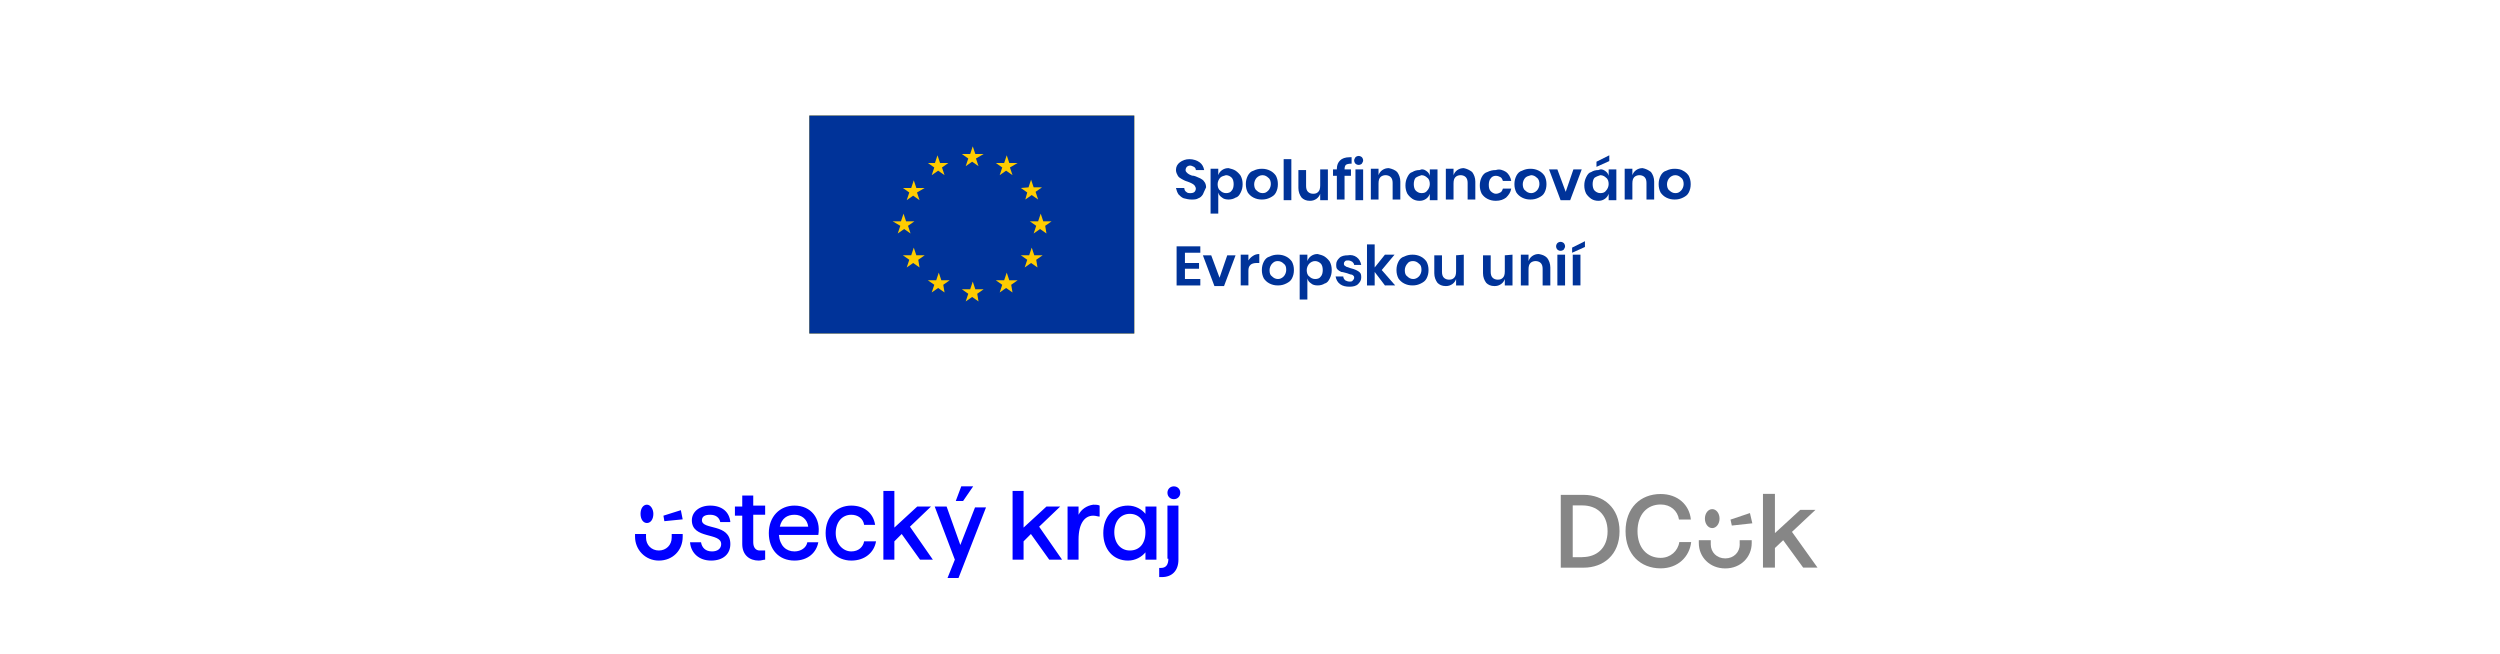 <?xml version="1.0" encoding="UTF-8" standalone="no"?>
<svg
   id="a"
   data-name="Layer 1"
   width="13.76cm"
   height="3.6cm"
   viewBox="0 0 390 101.98"
   version="1.1"
   sodipodi:docname="3loga-m3.svg"
   inkscape:version="1.4 (e7c3feb100, 2024-10-09)"
   xml:space="preserve"
   xmlns:inkscape="http://www.inkscape.org/namespaces/inkscape"
   xmlns:sodipodi="http://sodipodi.sourceforge.net/DTD/sodipodi-0.dtd"
   xmlns="http://www.w3.org/2000/svg"
   xmlns:svg="http://www.w3.org/2000/svg"><sodipodi:namedview
   id="namedview1"
   pagecolor="#ffffff"
   bordercolor="#000000"
   borderopacity="0.25"
   inkscape:showpageshadow="2"
   inkscape:pageopacity="0.0"
   inkscape:pagecheckerboard="0"
   inkscape:deskcolor="#d1d1d1"
   inkscape:document-units="cm"
   showgrid="true"
   inkscape:zoom="1.2785858"
   inkscape:cx="263.57246"
   inkscape:cy="211.17081"
   inkscape:current-layer="a"
   inkscape:window-width="1920"
   inkscape:window-height="1037"
   inkscape:window-x="0"
   inkscape:window-y="43"
   inkscape:window-maximized="1"><inkscape:grid
     id="grid1"
     units="cm"
     originx="0"
     originy="0"
     spacingx="28.343"
     spacingy="28.328"
     empcolor="#0099e5"
     empopacity="0.302"
     color="#0099e5"
     opacity="0.149"
     empspacing="5"
     dotted="false"
     gridanglex="30"
     gridanglez="30"
     visible="true" /></sodipodi:namedview>
  <defs
   id="defs50">
    <clipPath
   id="clip0_554_196">
      <rect
   width="190"
   height="40"
   fill="#ffffff"
   id="rect31"
   x="0"
   y="0" />
    </clipPath>
    <clipPath
   id="clip0_554_196-6">
      <rect
   width="190"
   height="40"
   fill="#ffffff"
   id="rect31-2"
   x="0"
   y="0" />
    </clipPath>
  <clipPath
   id="clip0_554_196-1">
      <rect
   width="190"
   height="40"
   fill="#ffffff"
   id="rect31-29"
   x="0"
   y="0" />
    </clipPath><clipPath
   id="clip0_554_196-6-3">
      <rect
   width="190"
   height="40"
   fill="#ffffff"
   id="rect31-2-1"
   x="0"
   y="0" />
    </clipPath></defs>
  <path
   d="m 109.502,81.133 c 0,-0.572 0.429,-0.858 1.287,-0.858 0.858,0 1.43,0.429 1.572,1.144 h 1.572 c -0.143,-1.572 -1.287,-2.573 -3.145,-2.573 -1.715,0 -2.859,1.001 -2.859,2.287 0,3.002 4.574,1.858 4.574,3.717 0,0.715 -0.572,1.144 -1.43,1.144 -1.001,0 -1.573,-0.572 -1.715,-1.43 h -1.715 c 0.143,1.715 1.43,2.859 3.288,2.859 1.858,0 3.002,-1.001 3.002,-2.573 0,-3.288 -4.432,-2.144 -4.432,-3.717 m 8.005,3.431 V 80.276 h 1.858 v -1.43 h -1.858 v -1.572 h -1.715 v 1.715 h -1.144 v 1.43 h 1.144 v 4.432 c 0,1.715 1.144,2.573 2.573,2.573 0.429,0 0.715,-0.143 1.001,-0.143 v -1.43 h -0.858 c -0.572,0 -1.001,-0.429 -1.001,-1.287 m 4.146,-2.43 c 0.286,-1.287 1.144,-1.858 2.287,-1.858 1.144,0 2.001,0.715 2.144,1.858 z m 2.287,-3.288 c -2.287,0 -4.003,1.715 -4.003,4.289 0,2.573 1.572,4.289 4.003,4.289 2.144,0 3.431,-1.287 3.717,-2.859 h -1.715 c -0.143,0.858 -1.001,1.43 -2.001,1.43 -1.287,0 -2.287,-0.858 -2.43,-2.573 h 6.147 c 0.429,-2.573 -1.144,-4.575 -3.717,-4.575 m 8.863,7.148 c -1.287,0 -2.43,-1.144 -2.43,-2.859 0,-1.715 1.001,-2.859 2.43,-2.859 1.001,0 1.858,0.572 2.001,1.572 h 1.715 c -0.286,-1.858 -1.715,-3.002 -3.717,-3.002 -2.287,0 -4.003,1.715 -4.003,4.289 0,2.573 1.715,4.289 4.003,4.289 2.144,0 3.574,-1.287 3.86,-3.002 h -1.858 c -0.143,0.858 -0.858,1.572 -2.001,1.572 z m 12.437,-7.005 h -2.144 l -3.574,3.288 v -5.718 h -1.715 v 10.722 h 1.715 v -2.859 l 1.144,-1.144 2.859,4.003 h 2.001 l -3.574,-5.146 z m 6.576,-3.145 h -1.858 l -0.858,2.287 h 1.144 z m -2.001,9.149 -2.144,-6.004 h -1.858 l 3.145,8.291 -1.144,2.859 h 1.715 l 4.289,-11.007 h -1.715 z m 15.582,-6.004 h -2.144 l -3.574,3.288 v -5.718 h -1.715 v 10.722 h 1.715 v -2.859 l 1.144,-1.144 2.859,4.003 h 2.001 l -3.574,-5.146 z m 2.859,1.287 v -1.287 h -1.715 v 8.291 h 1.715 v -3.145 c 0,-2.573 1.001,-3.717 2.287,-3.717 0.429,0 0.715,0.143 1.001,0.143 v -1.715 c -0.286,-0.143 -0.572,-0.143 -1.001,-0.143 -1.001,0.143 -1.858,0.715 -2.287,1.572 m 8.005,5.575 c -1.43,0 -2.43,-1.144 -2.43,-2.859 0,-1.715 1.001,-2.859 2.43,-2.859 1.43,0 2.43,1.144 2.43,2.859 0,1.858 -1.001,2.859 -2.43,2.859 z m 2.43,-5.718 c -0.572,-0.715 -1.572,-1.287 -2.716,-1.287 -2.287,0 -3.86,1.715 -3.86,4.289 0,2.573 1.572,4.289 3.86,4.289 1.144,0 2.144,-0.572 2.716,-1.287 v 1.144 h 1.715 V 78.989 h -1.715 z m 3.574,7.005 c 0,1.001 -0.429,1.43 -1.144,1.43 h -0.286 v 1.43 h 0.429 c 1.572,0 2.573,-1.001 2.573,-2.716 v -8.434 h -1.715 v 8.291 z m 0.858,-9.292 c 0.572,0 1.001,-0.429 1.001,-1.001 0,-0.572 -0.429,-1.001 -1.001,-1.001 -0.572,0 -1.001,0.429 -1.001,1.001 0,0.572 0.429,1.001 1.001,1.001 z m -82.198,3.717 c 0.572,0 1.001,-0.572 1.001,-1.43 0,-0.715 -0.429,-1.43 -1.001,-1.43 -0.572,0 -1.001,0.572 -1.001,1.43 0,0.858 0.429,1.43 1.001,1.43 z m 2.573,-1.144 0.143,0.858 2.859,-0.286 -0.286,-1.43 z m 1.287,3.431 c 0,1.144 -0.858,2.001 -2.001,2.001 v 0 c -1.144,0 -2.001,-0.858 -2.001,-2.001 v -0.572 h -1.715 v 0.429 c 0,2.001 1.572,3.717 3.717,3.717 v 0 c 2.144,0 3.717,-1.572 3.717,-3.717 v -0.429 h -1.715 z"
   fill="#0000ff"
   id="path1"
   style="stroke-width:1.43" />
  <g
   id="g20"
   transform="matrix(1.203,0,0,1.203,-42.689,-17.975)">
    <g
   id="g18">
      <polygon
   points="267.86,83.89 270.9,81.04 268.93,81.04 265.65,84.05 265.65,78.96 264.1,78.96 264.1,88.52 265.65,88.52 265.65,85.98 266.72,84.97 269.31,88.52 271.17,88.52 "
   fill="#868686"
   id="polygon15" />
      <g
   id="g17">
        <path
   d="m 257.52,83.4 c 0.52,0 0.95,-0.55 0.95,-1.23 0,-0.68 -0.42,-1.23 -0.95,-1.23 -0.53,0 -0.95,0.55 -0.95,1.23 0,0.68 0.42,1.23 0.95,1.23 z"
   fill="#868686"
   id="path16" />
        <polygon
   points="262.41,81.45 259.89,82.3 260.06,83.07 262.72,82.78 "
   fill="#868686"
   id="polygon16" />
        <path
   d="m 261.09,85.51 c 0,1.02 -0.78,1.82 -1.88,1.82 v 0 c -1.1,0 -1.88,-0.8 -1.88,-1.82 v -0.54 c 0,0 -1.55,0 -1.55,0 v 0.37 c 0,1.82 1.42,3.29 3.43,3.29 v 0 c 0,0 0,0 0,0 v 0 c 2.01,0 3.43,-1.47 3.43,-3.29 v -0.37 h -1.56 v 0.54 z"
   fill="#868686"
   id="path17" />
      </g>
    </g>
    <g
   id="g19">
      <path
   d="m 237.88,79.09 h 2.98 c 2.52,0 4.64,1.64 4.64,4.72 0,3.08 -2.12,4.72 -4.64,4.72 h -2.98 V 79.1 Z m 2.81,8.07 c 1.8,0 3.26,-1.12 3.26,-3.35 0,-2.23 -1.46,-3.35 -3.26,-3.35 h -1.26 v 6.71 h 1.26 z"
   fill="#868686"
   id="path18" />
      <path
   d="m 246.28,83.8 c 0,-3.02 1.93,-4.82 4.55,-4.82 2.21,0 3.73,1.39 3.92,3.31 h -1.54 c -0.18,-1.15 -1.1,-1.95 -2.38,-1.95 -1.75,0 -3,1.29 -3,3.46 0,2.17 1.26,3.46 3,3.46 1.27,0 2.25,-0.89 2.42,-2.05 h 1.54 c -0.21,1.91 -1.72,3.41 -3.96,3.41 -2.59,0 -4.55,-1.79 -4.55,-4.82 z"
   fill="#868686"
   id="path19" />
    </g>
  </g>
  <g
   id="g50">
    <path
   d="m 126.25,18 v 34 h 50.7 V 18 Z"
   fill="#ffcc00"
   id="path20" />
    <path
   d="m 126.25,18 v 34 h 50.7 V 18 Z m 34.2,11.2 0.4,-1.2 0.4,1.2 h 1.3 l -1,0.7 0.4,1.2 -1,-0.7 -1,0.7 0.3,-1.1 -1,-0.7 z m -21.2,5.3 h 1.3 l 0.4,-1.2 0.4,1.2 h 1.3 l -1,0.7 0.4,1.2 -1,-0.7 -1,0.7 0.4,-1.2 z m 4.2,7.2 -1,-0.7 -1,0.7 0.4,-1.2 -1,-0.7 h 1.3 l 0.4,-1.2 0.4,1.2 h 1.3 l -1,0.7 z m -0.4,-11.7 0.4,1.2 -1,-0.7 -1,0.7 0.4,-1.2 -1,-0.7 h 1.3 l 0.4,-1.2 0.4,1.2 h 1.3 z m 2.8,-4.6 0.4,-1.2 0.4,1.2 h 1.3 l -1,0.7 0.4,1.2 -1,-0.7 -1,0.7 0.4,-1.2 -1,-0.7 z m 1.5,20.2 -1,-0.7 -1,0.7 0.4,-1.2 -1,-0.7 h 1.3 l 0.4,-1.2 0.4,1.2 h 1.3 l -1,0.7 z m 5.3,1.4 -1,-0.7 -1,0.7 0.4,-1.2 -1,-0.7 h 1.3 l 0.4,-1.2 0.4,1.2 h 1.3 l -1,0.7 z m -0.4,-22.3 0.4,1.2 -1,-0.7 -1,0.7 0.4,-1.2 -1,-0.7 h 1.3 l 0.4,-1.2 0.4,1.2 h 1.3 z m 5.7,20.9 -1,-0.7 -1,0.7 0.4,-1.2 -1,-0.7 h 1.3 l 0.4,-1.2 0.4,1.2 h 1.3 l -1,0.7 z m -0.4,-19.5 0.4,1.2 -1,-0.7 -1,0.7 0.4,-1.2 -1,-0.7 h 1.3 l 0.4,-1.2 0.4,1.2 h 1.3 z m 4.3,15.6 -1,-0.7 -1,0.7 0.4,-1.2 -1,-0.7 h 1.3 l 0.4,-1.2 0.4,1.2 h 1.3 l -1,0.7 z m 1.4,-5.3 -1,-0.7 -1,0.7 0.4,-1.2 -1,-0.7 h 1.3 l 0.4,-1.2 0.4,1.2 h 1.3 l -1,0.7 z"
   fill="#003399"
   id="path21" />
    <path
   d="m 187.65,30.3 c -0.2,0.3 -0.4,0.5 -0.7,0.6 -0.3,0.2 -0.7,0.2 -1.1,0.2 -0.4,0 -0.8,-0.1 -1.2,-0.2 -0.3,-0.1 -0.6,-0.4 -0.8,-0.6 -0.2,-0.3 -0.3,-0.6 -0.4,-1 h 1.3 c 0,0.2 0.1,0.5 0.3,0.6 0.2,0.2 0.4,0.2 0.7,0.2 0.3,0 0.5,-0.1 0.6,-0.2 0.1,-0.1 0.2,-0.3 0.2,-0.5 0,-0.2 -0.1,-0.3 -0.2,-0.5 -0.1,-0.1 -0.2,-0.2 -0.4,-0.3 -0.2,-0.1 -0.4,-0.2 -0.7,-0.3 -0.4,-0.1 -0.7,-0.3 -0.9,-0.4 -0.2,-0.1 -0.5,-0.3 -0.6,-0.5 -0.1,-0.2 -0.3,-0.5 -0.3,-0.9 0,-0.5 0.2,-0.9 0.6,-1.2 0.4,-0.3 0.9,-0.5 1.5,-0.5 0.6,0 1.2,0.2 1.6,0.5 0.4,0.3 0.6,0.7 0.7,1.2 h -1.3 c 0,-0.2 -0.1,-0.4 -0.3,-0.5 -0.2,-0.1 -0.4,-0.2 -0.6,-0.2 -0.2,0 -0.4,0.1 -0.5,0.2 -0.1,0.1 -0.2,0.3 -0.2,0.5 0,0.2 0.1,0.3 0.2,0.4 0.1,0.1 0.2,0.2 0.4,0.3 0.2,0.1 0.4,0.2 0.7,0.2 0.4,0.1 0.7,0.3 1,0.4 0.2,0.1 0.5,0.3 0.6,0.5 0.2,0.2 0.3,0.6 0.3,0.9 -0.3,0.6 -0.4,0.9 -0.5,1.1 z"
   fill="#003399"
   id="path22" />
    <path
   d="m 192.75,26.6 c 0.3,0.2 0.6,0.5 0.8,0.8 0.2,0.4 0.3,0.8 0.3,1.3 0,0.5 -0.1,0.9 -0.3,1.3 -0.2,0.4 -0.4,0.7 -0.8,0.8 -0.3,0.2 -0.7,0.3 -1.1,0.3 -0.4,0 -0.8,-0.1 -1,-0.3 -0.3,-0.2 -0.5,-0.4 -0.6,-0.8 v 3.3 h -1.2 v -7 h 1.2 v 1 c 0.1,-0.3 0.3,-0.6 0.6,-0.8 0.3,-0.2 0.6,-0.3 1,-0.3 0.4,0.1 0.8,0.2 1.1,0.4 z m -2.4,1.1 c -0.2,0.2 -0.4,0.6 -0.4,1 0,0.4 0.1,0.8 0.4,1 0.2,0.2 0.5,0.4 0.9,0.4 0.4,0 0.7,-0.1 0.9,-0.4 0.2,-0.2 0.3,-0.6 0.3,-1 0,-0.4 -0.1,-0.8 -0.3,-1 -0.2,-0.2 -0.5,-0.4 -0.9,-0.4 -0.4,0.1 -0.7,0.2 -0.9,0.4 z"
   fill="#003399"
   id="path23" />
    <path
   d="m 198.15,26.6 c 0.4,0.2 0.7,0.5 0.9,0.8 0.2,0.4 0.3,0.8 0.3,1.3 0,0.5 -0.1,0.9 -0.3,1.3 -0.2,0.4 -0.5,0.6 -0.9,0.8 -0.4,0.2 -0.8,0.3 -1.3,0.3 -0.5,0 -0.9,-0.1 -1.3,-0.3 -0.4,-0.2 -0.7,-0.5 -0.9,-0.8 -0.2,-0.4 -0.3,-0.8 -0.3,-1.3 0,-0.5 0.1,-0.9 0.3,-1.3 0.2,-0.4 0.5,-0.7 0.9,-0.8 0.4,-0.2 0.8,-0.3 1.3,-0.3 0.5,0 0.9,0.1 1.3,0.3 z m -2.1,1.1 c -0.2,0.2 -0.4,0.6 -0.4,1 0,0.4 0.1,0.8 0.4,1 0.2,0.2 0.5,0.4 0.9,0.4 0.4,0 0.6,-0.1 0.9,-0.4 0.2,-0.2 0.4,-0.6 0.4,-1 0,-0.4 -0.1,-0.8 -0.4,-1 -0.2,-0.2 -0.5,-0.4 -0.9,-0.4 -0.4,0 -0.7,0.2 -0.9,0.4 z"
   fill="#003399"
   id="path24" />
    <path
   d="m 201.45,24.8 v 6.4 h -1.2 v -6.4 z"
   fill="#003399"
   id="path25" />
    <path
   d="m 207.15,26.4 v 4.8 h -1.2 v -1 c -0.1,0.3 -0.3,0.6 -0.6,0.8 -0.3,0.2 -0.6,0.3 -1,0.3 -0.6,0 -1,-0.2 -1.3,-0.5 -0.3,-0.4 -0.5,-0.9 -0.5,-1.5 v -2.8 h 1.2 V 29 c 0,0.4 0.1,0.7 0.3,0.9 0.2,0.2 0.5,0.3 0.8,0.3 0.4,0 0.6,-0.1 0.8,-0.3 0.2,-0.2 0.3,-0.5 0.3,-1 v -2.5 z"
   fill="#003399"
   id="path26" />
    <path
   d="m 209.95,25.7 c -0.1,0.1 -0.2,0.3 -0.2,0.7 h 1 v 1 h -1 v 3.7 h -1.2 v -3.7 h -0.6 v -1 h 0.6 v -0.1 c 0,-0.6 0.2,-1 0.5,-1.3 0.3,-0.3 0.8,-0.5 1.5,-0.5 h 0.3 v 1 c -0.5,0 -0.8,0.1 -0.9,0.2 z"
   fill="#003399"
   id="path27" />
    <path
   d="m 211.45,24.5 c 0.1,-0.1 0.3,-0.2 0.5,-0.2 0.2,0 0.4,0.1 0.5,0.2 0.1,0.1 0.2,0.3 0.2,0.5 0,0.2 -0.1,0.3 -0.2,0.5 -0.1,0.1 -0.3,0.2 -0.5,0.2 -0.2,0 -0.4,-0.1 -0.5,-0.2 -0.1,-0.1 -0.2,-0.3 -0.2,-0.5 0,-0.2 0.1,-0.3 0.2,-0.5 z m 1.2,1.9 v 4.8 h -1.2 v -4.8 z"
   fill="#003399"
   id="path28" />
    <path
   d="m 217.95,26.8 c 0.3,0.4 0.5,0.9 0.5,1.5 v 2.8 h -1.2 v -2.6 c 0,-0.4 -0.1,-0.7 -0.3,-0.9 -0.2,-0.2 -0.5,-0.3 -0.8,-0.3 -0.3,0 -0.6,0.1 -0.8,0.3 -0.2,0.2 -0.3,0.5 -0.3,1 v 2.5 h -1.2 v -4.8 h 1.2 v 1 c 0.1,-0.3 0.3,-0.6 0.6,-0.8 0.3,-0.2 0.6,-0.3 1,-0.3 0.5,0.1 1,0.3 1.3,0.6 z"
   fill="#003399"
   id="path29" />
    <path
   d="m 222.45,26.6 c 0.3,0.2 0.5,0.4 0.6,0.8 v -1 h 1.2 v 4.8 h -1.2 v -1 c -0.1,0.3 -0.3,0.6 -0.6,0.8 -0.3,0.2 -0.6,0.3 -1,0.3 -0.4,0 -0.8,-0.1 -1.1,-0.3 -0.3,-0.2 -0.6,-0.5 -0.8,-0.8 -0.2,-0.4 -0.3,-0.8 -0.3,-1.3 0,-0.5 0.1,-0.9 0.3,-1.3 0.2,-0.4 0.4,-0.7 0.8,-0.8 0.3,-0.2 0.7,-0.3 1.1,-0.3 0.4,-0.2 0.7,-0.1 1,0.1 z m -1.6,1.1 c -0.2,0.2 -0.3,0.6 -0.3,1 0,0.4 0.1,0.8 0.3,1 0.2,0.2 0.5,0.4 0.9,0.4 0.4,0 0.7,-0.1 0.9,-0.4 0.2,-0.2 0.4,-0.6 0.4,-1 0,-0.4 -0.1,-0.8 -0.4,-1 -0.2,-0.2 -0.5,-0.4 -0.9,-0.4 -0.3,0.1 -0.6,0.2 -0.9,0.4 z"
   fill="#003399"
   id="path30" />
    <path
   d="m 229.65,26.8 c 0.3,0.4 0.5,0.9 0.5,1.5 v 2.8 h -1.2 v -2.6 c 0,-0.4 -0.1,-0.7 -0.3,-0.9 -0.2,-0.2 -0.5,-0.3 -0.8,-0.3 -0.3,0 -0.6,0.1 -0.8,0.3 -0.2,0.2 -0.3,0.5 -0.3,1 v 2.5 h -1.2 v -4.8 h 1.2 v 1 c 0.1,-0.3 0.3,-0.6 0.6,-0.8 0.3,-0.2 0.6,-0.3 1,-0.3 0.5,0.1 0.9,0.3 1.3,0.6 z"
   fill="#003399"
   id="path31" />
    <path
   d="m 234.95,26.8 c 0.4,0.3 0.7,0.8 0.8,1.4 h -1.3 c -0.1,-0.3 -0.2,-0.5 -0.4,-0.6 -0.2,-0.1 -0.4,-0.2 -0.7,-0.2 -0.3,0 -0.6,0.1 -0.8,0.4 -0.2,0.2 -0.3,0.6 -0.3,1 0,0.5 0.1,0.8 0.3,1 0.2,0.2 0.5,0.4 0.8,0.4 0.3,0 0.5,-0.1 0.7,-0.2 0.2,-0.1 0.3,-0.3 0.4,-0.6 h 1.3 c -0.1,0.6 -0.4,1 -0.8,1.4 -0.4,0.3 -0.9,0.5 -1.6,0.5 -0.5,0 -0.9,-0.1 -1.3,-0.3 -0.4,-0.2 -0.7,-0.5 -0.9,-0.8 -0.2,-0.4 -0.3,-0.8 -0.3,-1.3 0,-0.5 0.1,-0.9 0.3,-1.3 0.2,-0.4 0.5,-0.7 0.9,-0.8 0.4,-0.2 0.8,-0.3 1.3,-0.3 0.6,-0.2 1.1,0 1.6,0.3 z"
   fill="#003399"
   id="path32" />
    <path
   d="m 240.05,26.6 c 0.4,0.2 0.7,0.5 0.9,0.8 0.2,0.4 0.3,0.8 0.3,1.3 0,0.5 -0.1,0.9 -0.3,1.3 -0.2,0.4 -0.5,0.6 -0.9,0.8 -0.4,0.2 -0.8,0.3 -1.3,0.3 -0.5,0 -0.9,-0.1 -1.3,-0.3 -0.4,-0.2 -0.7,-0.5 -0.9,-0.8 -0.2,-0.4 -0.3,-0.8 -0.3,-1.3 0,-0.5 0.1,-0.9 0.3,-1.3 0.2,-0.4 0.5,-0.7 0.9,-0.8 0.4,-0.2 0.8,-0.3 1.3,-0.3 0.5,0 0.9,0.1 1.3,0.3 z m -2.1,1.1 c -0.2,0.2 -0.4,0.6 -0.4,1 0,0.4 0.1,0.8 0.4,1 0.2,0.2 0.5,0.4 0.9,0.4 0.3,0 0.6,-0.1 0.9,-0.4 0.2,-0.2 0.4,-0.6 0.4,-1 0,-0.4 -0.1,-0.8 -0.4,-1 -0.2,-0.2 -0.5,-0.4 -0.9,-0.4 -0.4,0.1 -0.7,0.2 -0.9,0.4 z"
   fill="#003399"
   id="path33" />
    <path
   d="m 244.25,29.9 1.2,-3.5 h 1.3 l -1.8,4.8 h -1.5 l -1.8,-4.8 h 1.3 z"
   fill="#003399"
   id="path34" />
    <path
   d="m 250.35,26.6 c 0.3,0.2 0.5,0.4 0.6,0.8 v -1 h 1.2 v 4.8 h -1.2 v -1 c -0.1,0.3 -0.3,0.6 -0.6,0.8 -0.3,0.2 -0.6,0.3 -1,0.3 -0.4,0 -0.8,-0.1 -1.1,-0.3 -0.3,-0.2 -0.6,-0.5 -0.8,-0.8 -0.2,-0.4 -0.3,-0.8 -0.3,-1.3 0,-0.5 0.1,-0.9 0.3,-1.3 0.2,-0.4 0.4,-0.7 0.8,-0.8 0.3,-0.2 0.7,-0.3 1.1,-0.3 0.4,-0.2 0.7,-0.1 1,0.1 z m -1.6,1.1 c -0.2,0.2 -0.3,0.6 -0.3,1 0,0.4 0.1,0.8 0.3,1 0.2,0.2 0.5,0.4 0.9,0.4 0.4,0 0.7,-0.1 0.9,-0.4 0.2,-0.2 0.4,-0.6 0.4,-1 0,-0.4 -0.1,-0.8 -0.4,-1 -0.2,-0.2 -0.5,-0.4 -0.9,-0.4 -0.3,0.1 -0.6,0.2 -0.9,0.4 z m 2.3,-2.6 -2,0.9 v -0.8 l 2,-1 z"
   fill="#003399"
   id="path35" />
    <path
   d="m 257.55,26.8 c 0.3,0.4 0.5,0.9 0.5,1.5 v 2.8 h -1.2 v -2.6 c 0,-0.4 -0.1,-0.7 -0.3,-0.9 -0.2,-0.2 -0.5,-0.3 -0.8,-0.3 -0.3,0 -0.6,0.1 -0.8,0.3 -0.2,0.2 -0.3,0.5 -0.3,1 v 2.5 h -1.2 v -4.8 h 1.2 v 1 c 0.1,-0.3 0.3,-0.6 0.6,-0.8 0.3,-0.2 0.6,-0.3 1,-0.3 0.5,0.1 0.9,0.3 1.3,0.6 z"
   fill="#003399"
   id="path36" />
    <path
   d="m 262.55,26.6 c 0.4,0.2 0.7,0.5 0.9,0.8 0.2,0.4 0.3,0.8 0.3,1.3 0,0.5 -0.1,0.9 -0.3,1.3 -0.2,0.4 -0.5,0.6 -0.9,0.8 -0.4,0.2 -0.8,0.3 -1.3,0.3 -0.5,0 -0.9,-0.1 -1.3,-0.3 -0.4,-0.2 -0.7,-0.5 -0.9,-0.8 -0.2,-0.4 -0.3,-0.8 -0.3,-1.3 0,-0.5 0.1,-0.9 0.3,-1.3 0.2,-0.4 0.5,-0.7 0.9,-0.8 0.4,-0.2 0.8,-0.3 1.3,-0.3 0.5,0 1,0.1 1.3,0.3 z m -2.1,1.1 c -0.2,0.2 -0.4,0.6 -0.4,1 0,0.4 0.1,0.8 0.4,1 0.2,0.2 0.5,0.4 0.9,0.4 0.4,0 0.6,-0.1 0.9,-0.4 0.2,-0.2 0.4,-0.6 0.4,-1 0,-0.4 -0.1,-0.8 -0.4,-1 -0.2,-0.2 -0.5,-0.4 -0.9,-0.4 -0.4,0 -0.7,0.2 -0.9,0.4 z"
   fill="#003399"
   id="path37" />
    <path
   d="M 184.85,39.4 V 41 h 2.2 v 0.9 h -2.2 v 1.6 h 2.4 v 1 h -3.7 v -6.1 h 3.7 v 1 z"
   fill="#003399"
   id="path38" />
    <path
   d="m 190.25,43.3 1.2,-3.5 h 1.3 l -1.8,4.8 h -1.5 l -1.8,-4.8 h 1.3 z"
   fill="#003399"
   id="path39" />
    <path
   d="m 195.45,39.9 c 0.3,-0.2 0.6,-0.3 1,-0.3 V 41 h -0.4 c -0.9,0 -1.3,0.4 -1.3,1.2 v 2.3 h -1.2 v -4.8 h 1.2 v 0.9 c 0.2,-0.3 0.4,-0.5 0.7,-0.7 z"
   fill="#003399"
   id="path40" />
    <path
   d="m 200.65,40 c 0.4,0.2 0.7,0.5 0.9,0.8 0.2,0.4 0.3,0.8 0.3,1.3 0,0.5 -0.1,0.9 -0.3,1.3 -0.2,0.4 -0.5,0.6 -0.9,0.8 -0.4,0.2 -0.8,0.3 -1.3,0.3 -0.5,0 -0.9,-0.1 -1.3,-0.3 -0.4,-0.2 -0.7,-0.5 -0.9,-0.8 -0.2,-0.4 -0.3,-0.8 -0.3,-1.3 0,-0.5 0.1,-0.9 0.3,-1.3 0.2,-0.4 0.5,-0.7 0.9,-0.8 0.4,-0.2 0.8,-0.3 1.3,-0.3 0.5,0 0.9,0.1 1.3,0.3 z m -2.2,1.1 c -0.2,0.2 -0.4,0.6 -0.4,1 0,0.5 0.1,0.8 0.4,1 0.2,0.2 0.5,0.4 0.9,0.4 0.3,0 0.6,-0.1 0.9,-0.4 0.2,-0.2 0.4,-0.6 0.4,-1 0,-0.5 -0.1,-0.8 -0.4,-1 -0.2,-0.2 -0.5,-0.4 -0.9,-0.4 -0.4,0 -0.6,0.1 -0.9,0.4 z"
   fill="#003399"
   id="path41" />
    <path
   d="m 206.65,40 c 0.3,0.2 0.6,0.5 0.8,0.8 0.2,0.4 0.3,0.8 0.3,1.3 0,0.5 -0.1,0.9 -0.3,1.3 -0.2,0.4 -0.4,0.7 -0.8,0.8 -0.3,0.2 -0.7,0.3 -1.1,0.3 -0.4,0 -0.8,-0.1 -1,-0.3 -0.3,-0.2 -0.5,-0.4 -0.6,-0.8 v 3.3 h -1.2 v -7 h 1.2 v 1 c 0.1,-0.3 0.3,-0.6 0.6,-0.8 0.3,-0.2 0.6,-0.3 1,-0.3 0.4,0.1 0.8,0.2 1.1,0.4 z m -2.4,1.1 c -0.2,0.2 -0.4,0.6 -0.4,1 0,0.4 0.1,0.8 0.4,1 0.2,0.2 0.5,0.4 0.9,0.4 0.4,0 0.7,-0.1 0.9,-0.4 0.2,-0.2 0.3,-0.6 0.3,-1 0,-0.4 -0.1,-0.8 -0.3,-1 -0.2,-0.2 -0.5,-0.4 -0.9,-0.4 -0.4,0 -0.7,0.2 -0.9,0.4 z"
   fill="#003399"
   id="path42" />
    <path
   d="m 211.65,40.1 c 0.4,0.3 0.6,0.7 0.7,1.2 h -1.1 c 0,-0.2 -0.2,-0.4 -0.3,-0.5 -0.2,-0.1 -0.4,-0.2 -0.6,-0.2 -0.2,0 -0.4,0 -0.5,0.1 -0.1,0.1 -0.2,0.2 -0.2,0.4 0,0.1 0,0.2 0.1,0.3 0.1,0.1 0.2,0.1 0.3,0.2 0.1,0 0.3,0.1 0.6,0.2 0.4,0.1 0.7,0.2 0.9,0.3 0.2,0.1 0.4,0.2 0.6,0.4 0.2,0.2 0.2,0.5 0.2,0.8 0,0.4 -0.2,0.7 -0.5,1 -0.3,0.3 -0.8,0.4 -1.3,0.4 -0.6,0 -1.1,-0.1 -1.5,-0.4 -0.4,-0.3 -0.6,-0.7 -0.7,-1.2 h 1.2 c 0,0.2 0.1,0.4 0.3,0.6 0.2,0.1 0.4,0.2 0.7,0.2 0.2,0 0.4,0 0.5,-0.2 0.1,-0.1 0.2,-0.2 0.2,-0.4 0,-0.1 0,-0.2 -0.1,-0.3 -0.1,-0.1 -0.2,-0.2 -0.4,-0.2 -0.1,0 -0.3,-0.1 -0.6,-0.2 -0.4,-0.1 -0.7,-0.2 -0.9,-0.2 -0.2,-0.1 -0.4,-0.2 -0.6,-0.4 -0.2,-0.2 -0.2,-0.4 -0.2,-0.8 0,-0.4 0.2,-0.7 0.5,-1 0.3,-0.3 0.8,-0.4 1.3,-0.4 0.5,-0.1 1,0 1.4,0.3 z"
   fill="#003399"
   id="path43" />
    <path
   d="m 216.05,44.5 -1.6,-2.1 v 2.1 h -1.2 v -6.4 h 1.2 v 3.6 l 1.6,-2 h 1.5 l -2,2.4 2.1,2.4 z"
   fill="#003399"
   id="path44" />
    <path
   d="m 221.65,40 c 0.4,0.2 0.7,0.5 0.9,0.8 0.2,0.4 0.3,0.8 0.3,1.3 0,0.5 -0.1,0.9 -0.3,1.3 -0.2,0.4 -0.5,0.6 -0.9,0.8 -0.4,0.2 -0.8,0.3 -1.3,0.3 -0.5,0 -0.9,-0.1 -1.3,-0.3 -0.4,-0.2 -0.7,-0.5 -0.9,-0.8 -0.2,-0.4 -0.3,-0.8 -0.3,-1.3 0,-0.5 0.1,-0.9 0.3,-1.3 0.2,-0.4 0.5,-0.7 0.9,-0.8 0.4,-0.2 0.8,-0.3 1.3,-0.3 0.5,0 0.9,0.1 1.3,0.3 z m -2.1,1.1 c -0.2,0.2 -0.4,0.6 -0.4,1 0,0.5 0.1,0.8 0.4,1 0.2,0.2 0.5,0.4 0.9,0.4 0.3,0 0.6,-0.1 0.9,-0.4 0.2,-0.2 0.4,-0.6 0.4,-1 0,-0.5 -0.1,-0.8 -0.4,-1 -0.2,-0.2 -0.5,-0.4 -0.9,-0.4 -0.4,0 -0.7,0.1 -0.9,0.4 z"
   fill="#003399"
   id="path45" />
    <path
   d="m 228.35,39.7 v 4.8 h -1.2 v -1 c -0.1,0.3 -0.3,0.6 -0.6,0.8 -0.3,0.2 -0.6,0.3 -1,0.3 -0.6,0 -1,-0.2 -1.3,-0.5 -0.3,-0.4 -0.5,-0.9 -0.5,-1.5 v -2.8 h 1.2 v 2.6 c 0,0.4 0.1,0.7 0.3,0.9 0.2,0.2 0.5,0.3 0.8,0.3 0.4,0 0.6,-0.1 0.8,-0.3 0.2,-0.2 0.3,-0.5 0.3,-1 v -2.5 z"
   fill="#003399"
   id="path46" />
    <path
   d="m 235.95,39.7 v 4.8 h -1.2 v -1 c -0.1,0.3 -0.3,0.6 -0.6,0.8 -0.3,0.2 -0.6,0.3 -1,0.3 -0.6,0 -1,-0.2 -1.3,-0.5 -0.3,-0.4 -0.5,-0.9 -0.5,-1.5 v -2.8 h 1.2 v 2.6 c 0,0.4 0.1,0.7 0.3,0.9 0.2,0.2 0.5,0.3 0.8,0.3 0.4,0 0.6,-0.1 0.8,-0.3 0.2,-0.2 0.3,-0.5 0.3,-1 v -2.5 z"
   fill="#003399"
   id="path47" />
    <path
   d="m 241.35,40.2 c 0.3,0.4 0.5,0.9 0.5,1.5 v 2.8 h -1.2 v -2.6 c 0,-0.4 -0.1,-0.7 -0.3,-0.9 -0.2,-0.2 -0.5,-0.3 -0.8,-0.3 -0.3,0 -0.6,0.1 -0.8,0.3 -0.2,0.2 -0.3,0.5 -0.3,1 v 2.5 h -1.2 v -4.8 h 1.2 v 1 c 0.1,-0.3 0.3,-0.6 0.6,-0.8 0.3,-0.2 0.6,-0.3 1,-0.3 0.5,0.1 0.9,0.2 1.3,0.6 z"
   fill="#003399"
   id="path48" />
    <path
   d="m 242.95,37.9 c 0.1,-0.1 0.3,-0.2 0.5,-0.2 0.2,0 0.4,0.1 0.5,0.2 0.1,0.1 0.2,0.3 0.2,0.5 0,0.2 -0.1,0.3 -0.2,0.5 -0.1,0.1 -0.3,0.2 -0.5,0.2 -0.2,0 -0.4,-0.1 -0.5,-0.2 -0.1,-0.1 -0.2,-0.3 -0.2,-0.5 0,-0.2 0.1,-0.4 0.2,-0.5 z m 1.2,1.8 v 4.8 h -1.2 v -4.8 z"
   fill="#003399"
   id="path49" />
    <path
   d="m 247.25,38.5 -2,0.9 v -0.8 l 2,-1 z m -0.7,1.2 v 4.8 h -1.2 v -4.8 z"
   fill="#003399"
   id="path50" />
  </g>
  
</svg>
